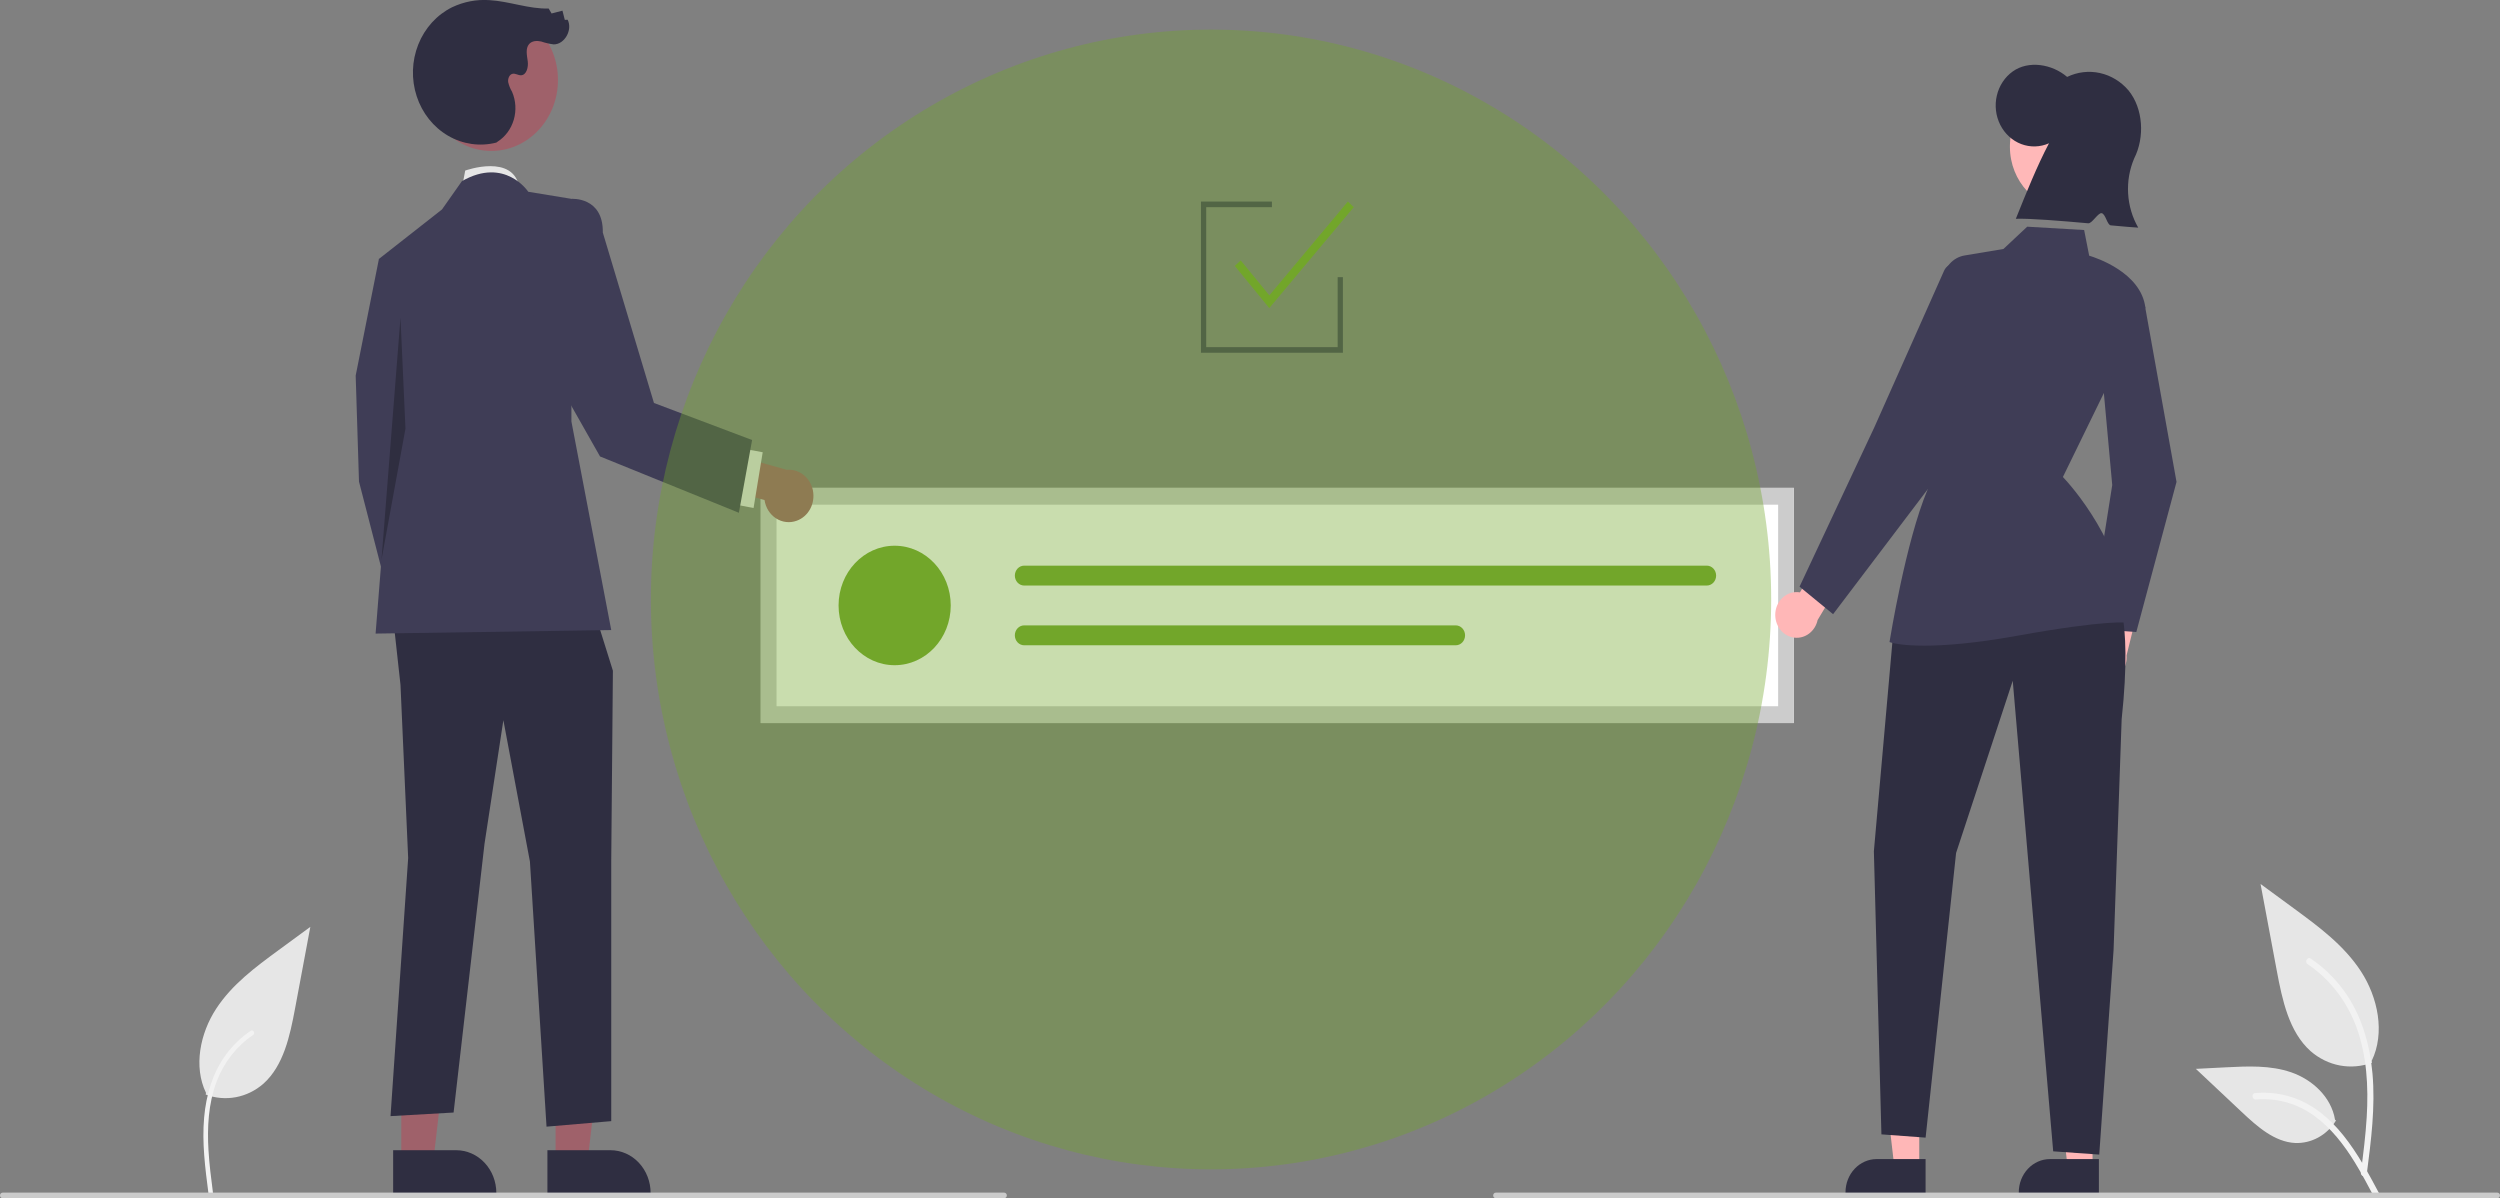 <svg width="169" height="81" viewBox="0 0 169 81" fill="none" xmlns="http://www.w3.org/2000/svg">
<rect x="0" y="0" width="169" height="81" fill="#808080" stroke="none"/>
<g clip-path="url(#clip0_1204_451)">
<path d="M13.905 73.992C14.559 74.237 15.262 74.298 15.945 74.17C16.628 74.042 17.269 73.728 17.805 73.26C19.171 72.039 19.6 70.027 19.948 68.165L20.979 62.655L18.821 64.238C17.269 65.376 15.682 66.55 14.608 68.198C13.533 69.847 13.064 72.097 13.927 73.881" fill="#E6E6E6"/>
<path d="M14.09 80.662C13.871 78.968 13.647 77.252 13.8 75.539C13.936 74.018 14.371 72.533 15.259 71.315C15.729 70.67 16.302 70.117 16.952 69.681C17.121 69.567 17.277 69.853 17.108 69.966C15.985 70.722 15.116 71.839 14.627 73.155C14.087 74.618 14 76.213 14.094 77.767C14.15 78.707 14.269 79.641 14.39 80.574C14.399 80.616 14.393 80.661 14.373 80.699C14.353 80.736 14.32 80.765 14.281 80.777C14.242 80.789 14.199 80.783 14.164 80.761C14.128 80.74 14.101 80.704 14.09 80.662L14.09 80.662Z" fill="#F2F2F2"/>
<path d="M160.35 71.836C159.653 72.097 158.904 72.162 158.176 72.026C157.449 71.889 156.766 71.555 156.195 71.056C154.739 69.755 154.283 67.613 153.912 65.628L152.813 59.758L155.113 61.444C156.766 62.657 158.457 63.908 159.601 65.664C160.746 67.42 161.246 69.818 160.326 71.718" fill="#E6E6E6"/>
<path d="M159.995 79.351C160.284 77.106 160.582 74.832 160.379 72.562C160.198 70.547 159.621 68.579 158.445 66.965C157.821 66.109 157.062 65.377 156.202 64.799C155.978 64.649 155.771 65.027 155.994 65.177C157.483 66.179 158.635 67.659 159.283 69.403C159.999 71.341 160.114 73.455 159.99 75.515C159.916 76.761 159.757 77.999 159.598 79.235C159.586 79.29 159.594 79.349 159.62 79.399C159.647 79.449 159.69 79.487 159.742 79.504C159.794 79.519 159.851 79.511 159.898 79.483C159.945 79.454 159.98 79.407 159.995 79.351L159.995 79.351Z" fill="#F2F2F2"/>
<path d="M157.912 75.749C157.613 76.233 157.202 76.626 156.719 76.892C156.235 77.158 155.696 77.287 155.152 77.266C153.754 77.195 152.59 76.157 151.541 75.171L148.44 72.255L150.493 72.15C151.969 72.075 153.483 72.004 154.889 72.49C156.295 72.975 157.591 74.141 157.848 75.691" fill="#E6E6E6"/>
<path d="M160.813 80.642C159.42 78.017 157.804 75.099 154.916 74.166C154.114 73.908 153.272 73.816 152.436 73.894C152.173 73.918 152.239 74.35 152.502 74.326C153.902 74.202 155.3 74.596 156.459 75.441C157.575 76.25 158.444 77.375 159.18 78.567C159.63 79.298 160.034 80.06 160.437 80.82C160.566 81.063 160.943 80.888 160.813 80.642Z" fill="#F2F2F2"/>
<path d="M121.268 48.878H51.429V32.98H121.268V48.878Z" fill="white"/>
<path d="M60.478 44.968C62.573 44.968 64.27 43.16 64.27 40.929C64.27 38.699 62.573 36.891 60.478 36.891C58.384 36.891 56.687 38.699 56.687 40.929C56.687 43.16 58.384 44.968 60.478 44.968Z" fill="#72A72A"/>
<path d="M69.236 38.237C69.069 38.237 68.908 38.308 68.789 38.434C68.671 38.56 68.604 38.731 68.604 38.91C68.604 39.089 68.671 39.26 68.789 39.386C68.908 39.512 69.069 39.583 69.236 39.583H115.38C115.547 39.583 115.707 39.511 115.826 39.385C115.944 39.259 116.01 39.088 116.01 38.91C116.01 38.732 115.944 38.561 115.826 38.435C115.707 38.309 115.547 38.237 115.38 38.237H69.236Z" fill="#72A72A"/>
<path d="M69.236 42.275C69.069 42.275 68.908 42.345 68.789 42.471C68.67 42.597 68.603 42.768 68.603 42.947C68.603 43.125 68.669 43.297 68.787 43.423C68.905 43.55 69.066 43.621 69.234 43.621H98.406C98.489 43.621 98.571 43.604 98.648 43.571C98.725 43.537 98.795 43.487 98.853 43.425C98.912 43.362 98.959 43.288 98.991 43.206C99.023 43.124 99.039 43.037 99.039 42.948C99.039 42.86 99.023 42.772 98.991 42.691C98.959 42.609 98.912 42.535 98.853 42.472C98.795 42.41 98.725 42.36 98.648 42.326C98.571 42.292 98.489 42.275 98.406 42.275H69.236Z" fill="#72A72A"/>
<path d="M121.268 48.878H51.429V32.98H121.268V48.878ZM52.495 47.742H120.202V34.116H52.495V47.742Z" fill="#CCCCCC"/>
<path d="M140.935 44.929C140.867 44.716 140.844 44.491 140.867 44.267C140.89 44.044 140.959 43.829 141.068 43.637C141.178 43.446 141.326 43.282 141.501 43.157C141.676 43.033 141.875 42.951 142.084 42.917L142.874 39.51L144.935 39.517L143.755 44.311C143.785 44.688 143.685 45.063 143.472 45.366C143.26 45.669 142.951 45.878 142.603 45.954C142.255 46.03 141.894 45.968 141.586 45.779C141.279 45.59 141.047 45.288 140.935 44.929Z" fill="#FFB7B7"/>
<path d="M144.415 42.724L141.258 42.492L142.787 32.789L141.814 22.105L145.005 20.712L147.133 32.576L147.127 32.598L144.415 42.724Z" fill="#3F3D56"/>
<path d="M120.007 41.587C120.004 41.363 120.046 41.14 120.132 40.935C120.218 40.73 120.345 40.548 120.504 40.401C120.664 40.254 120.851 40.145 121.054 40.084C121.257 40.022 121.469 40.009 121.678 40.044L123.407 37.057L125.367 37.734L122.87 41.916C122.791 42.284 122.587 42.608 122.298 42.828C122.009 43.047 121.655 43.146 121.302 43.106C120.949 43.065 120.622 42.888 120.384 42.608C120.145 42.329 120.011 41.965 120.007 41.587Z" fill="#FFB7B7"/>
<path d="M129.742 78.938H128.063L127.264 72.04L129.742 72.04L129.742 78.938Z" fill="#FFB7B7"/>
<path d="M130.17 80.671L124.756 80.671V80.598C124.756 80.003 124.978 79.432 125.373 79.011C125.768 78.59 126.304 78.354 126.863 78.354L130.17 78.354L130.17 80.671Z" fill="#2F2E41"/>
<path d="M141.456 78.938H139.777L138.978 72.04L141.457 72.04L141.456 78.938Z" fill="#FFB7B7"/>
<path d="M141.885 80.671L136.47 80.671V80.598C136.47 80.003 136.692 79.432 137.088 79.011C137.483 78.59 138.019 78.354 138.578 78.354L141.885 78.354L141.885 80.671Z" fill="#2F2E41"/>
<path d="M139.86 14.166C142.063 14.166 143.849 12.264 143.849 9.918C143.849 7.571 142.063 5.669 139.86 5.669C137.656 5.669 135.87 7.571 135.87 9.918C135.87 12.264 137.656 14.166 139.86 14.166Z" fill="#FFB8B8"/>
<path d="M138.512 9.685C137.916 9.95 137.249 9.97 136.64 9.74C136.031 9.51 135.524 9.047 135.218 8.441C134.912 7.834 134.829 7.129 134.986 6.461C135.142 5.793 135.526 5.211 136.063 4.829C137.124 4.072 138.71 4.322 139.739 5.2C140.433 4.864 141.21 4.772 141.956 4.937C142.703 5.102 143.381 5.515 143.892 6.118C144.885 7.342 144.994 9.285 144.27 10.712C143.953 11.456 143.813 12.271 143.861 13.086C143.909 13.902 144.143 14.692 144.545 15.388C144.233 15.374 143.548 15.313 142.689 15.234C142.441 15.211 142.334 14.435 142.061 14.41C141.821 14.388 141.418 15.117 141.167 15.095C139.303 14.927 137.217 14.757 136.271 14.79C136.984 13.014 137.696 11.238 138.512 9.685Z" fill="#2F2E41"/>
<path d="M142.919 39.847C142.919 39.847 144.215 41.27 143.424 48.621L142.877 64.23L141.909 78.05L138.796 77.83L136.061 46.02L132.232 57.66L130.171 76.904L127.184 76.683L126.674 57.546L127.983 42.757L142.919 39.847Z" fill="#2F2E41"/>
<path d="M130.087 43.647C128.494 43.648 127.853 43.444 127.806 43.428L127.732 43.403L127.745 43.322C127.755 43.255 128.826 36.61 130.294 33.121L131.326 18.974C131.356 18.553 131.518 18.156 131.787 17.847C132.056 17.537 132.415 17.334 132.806 17.27L135.433 16.83L137.039 15.324L140.888 15.55L141.228 17.284C141.688 17.421 144.726 18.413 145.026 20.787L145.03 20.817L145.017 20.843L139.452 32.245C139.922 32.739 143.639 36.805 143.891 42.003L143.897 42.128L143.783 42.1C143.772 42.097 142.583 41.857 136.328 42.983C133.436 43.503 131.425 43.647 130.087 43.647Z" fill="#3F3D56"/>
<path d="M123.917 41.519L121.649 39.658L126.712 28.87L131.421 18.298C131.487 18.15 131.593 18.027 131.727 17.946C131.86 17.865 132.013 17.829 132.166 17.843C132.319 17.857 132.464 17.921 132.582 18.025C132.7 18.13 132.785 18.271 132.826 18.428L133.992 22.931L130.347 33.03L123.917 41.519Z" fill="#3F3D56"/>
<path d="M168.822 81H101.116C101.069 81 101.023 80.98 100.99 80.945C100.957 80.909 100.938 80.861 100.938 80.811C100.938 80.76 100.957 80.712 100.99 80.677C101.023 80.641 101.069 80.621 101.116 80.621H168.822C168.869 80.621 168.915 80.641 168.948 80.677C168.981 80.712 169 80.76 169 80.811C169 80.861 168.981 80.909 168.948 80.945C168.915 80.98 168.869 81 168.822 81Z" fill="#CBCBCB"/>
<path d="M90.781 23.846H81.184V13.626H85.982V14.005H81.54V23.467H90.425V18.736H90.781V23.846Z" fill="#3F3D56"/>
<path d="M85.802 20.827L83.471 17.976L83.873 17.603L85.807 19.968L91.115 13.627L91.513 14.004L85.802 20.827Z" fill="#72A72A"/>
<path d="M31.224 12.725L31.448 11.531C31.448 11.531 34.748 10.336 35.117 12.725H31.224Z" fill="#E6E6E6"/>
<path d="M37.557 78.506H39.721L40.75 69.619H37.557L37.557 78.506Z" fill="#9F616A"/>
<path d="M37.005 77.754L41.266 77.754H41.266C41.986 77.754 42.677 78.058 43.186 78.601C43.695 79.143 43.981 79.878 43.981 80.645V80.739L37.005 80.739L37.005 77.754Z" fill="#2F2E41"/>
<path d="M27.128 78.506H29.291L30.32 69.619H27.127L27.128 78.506Z" fill="#9F616A"/>
<path d="M26.576 77.754L30.837 77.754H30.837C31.557 77.754 32.247 78.058 32.757 78.601C33.266 79.143 33.552 79.878 33.552 80.645V80.739L26.576 80.739L26.576 77.754Z" fill="#2F2E41"/>
<path d="M28.083 17.743L25.615 17.504L24.044 25.389L24.268 32.557L26.736 42.114L30.102 39.964L28.307 30.168L28.083 17.743Z" fill="#3F3D56"/>
<path d="M26.521 41.278L27.073 46.296L27.592 58.004L26.4 75.45L30.663 75.207L32.752 57.048L34.028 48.685L35.823 58.242L36.945 76.162L41.32 75.789V58.179L41.432 45.34L39.862 40.322L26.521 41.278Z" fill="#2F2E41"/>
<path d="M35.711 12.964C35.711 12.964 34.14 10.575 31.224 12.247L29.878 14.159L25.615 17.504L26.512 28.734L25.39 42.831L41.32 42.592L38.628 28.495V13.442L35.711 12.964Z" fill="#3F3D56"/>
<path opacity="0.25" d="M27.073 21.47L25.787 37.851L27.41 28.973L27.073 21.47Z" fill="black"/>
<path d="M53.85 35.204C53.621 35.287 53.378 35.315 53.138 35.287C52.897 35.259 52.665 35.175 52.459 35.041C52.252 34.908 52.075 34.727 51.941 34.513C51.807 34.298 51.718 34.055 51.682 33.801L48.011 32.834L48.019 30.316L53.184 31.758C53.59 31.721 53.995 31.844 54.321 32.103C54.647 32.363 54.873 32.741 54.955 33.166C55.037 33.591 54.97 34.033 54.766 34.409C54.563 34.784 54.237 35.067 53.85 35.204Z" fill="#9F616A"/>
<path d="M50.012 30.285L49.394 34.051L50.942 34.339L51.559 30.573L50.012 30.285Z" fill="#E6E6E6"/>
<path d="M33.214 10.204C35.702 10.204 37.719 8.056 37.719 5.406C37.719 2.756 35.702 0.608 33.214 0.608C30.726 0.608 28.709 2.756 28.709 5.406C28.709 8.056 30.726 10.204 33.214 10.204Z" fill="#9F616A"/>
<path d="M33.551 9.639C32.448 9.921 31.287 9.756 30.292 9.177C29.298 8.598 28.54 7.647 28.168 6.506C27.795 5.366 27.834 4.119 28.276 3.008C28.718 1.896 29.532 0.999 30.561 0.491C31.353 0.115 32.219 -0.051 33.084 0.009C34.431 0.085 35.741 0.615 37.09 0.576L37.285 0.911L38.022 0.72L38.18 1.343L38.374 1.336C38.722 2.024 38.162 3.009 37.429 3.001C37.14 2.965 36.856 2.899 36.58 2.804C36.296 2.739 35.961 2.755 35.765 2.983C35.511 3.28 35.622 3.744 35.675 4.142C35.728 4.54 35.595 5.076 35.218 5.089C35.025 5.095 34.842 4.948 34.653 4.987C34.432 5.032 34.321 5.316 34.353 5.552C34.407 5.785 34.496 6.006 34.617 6.208C34.872 6.801 34.912 7.473 34.731 8.095C34.549 8.717 34.158 9.246 33.632 9.58" fill="#2F2E41"/>
<path d="M37.557 14.365L38.628 13.442C38.628 13.442 40.789 13.282 40.75 15.722L44.208 27.242L50.842 29.745L49.948 34.664L40.562 30.856L35.794 22.44L37.557 14.365Z" fill="#3F3D56"/>
<path d="M67.884 81H0.178C0.131 81 0.085 80.98 0.052 80.945C0.019 80.909 0 80.861 0 80.811C0 80.76 0.019 80.712 0.052 80.677C0.085 80.641 0.131 80.621 0.178 80.621H67.884C67.931 80.621 67.977 80.641 68.01 80.677C68.043 80.712 68.062 80.76 68.062 80.811C68.062 80.861 68.043 80.909 68.01 80.945C67.977 80.98 67.931 81 67.884 81Z" fill="#CBCBCB"/>
<ellipse cx="81.866" cy="40.524" rx="37.866" ry="38.524" fill="#72A72A" fill-opacity="0.38"/>
</g>
<defs>
<clipPath id="clip0_1204_451">
<rect width="169" height="81" fill="white"/>
</clipPath>
</defs>
</svg>
